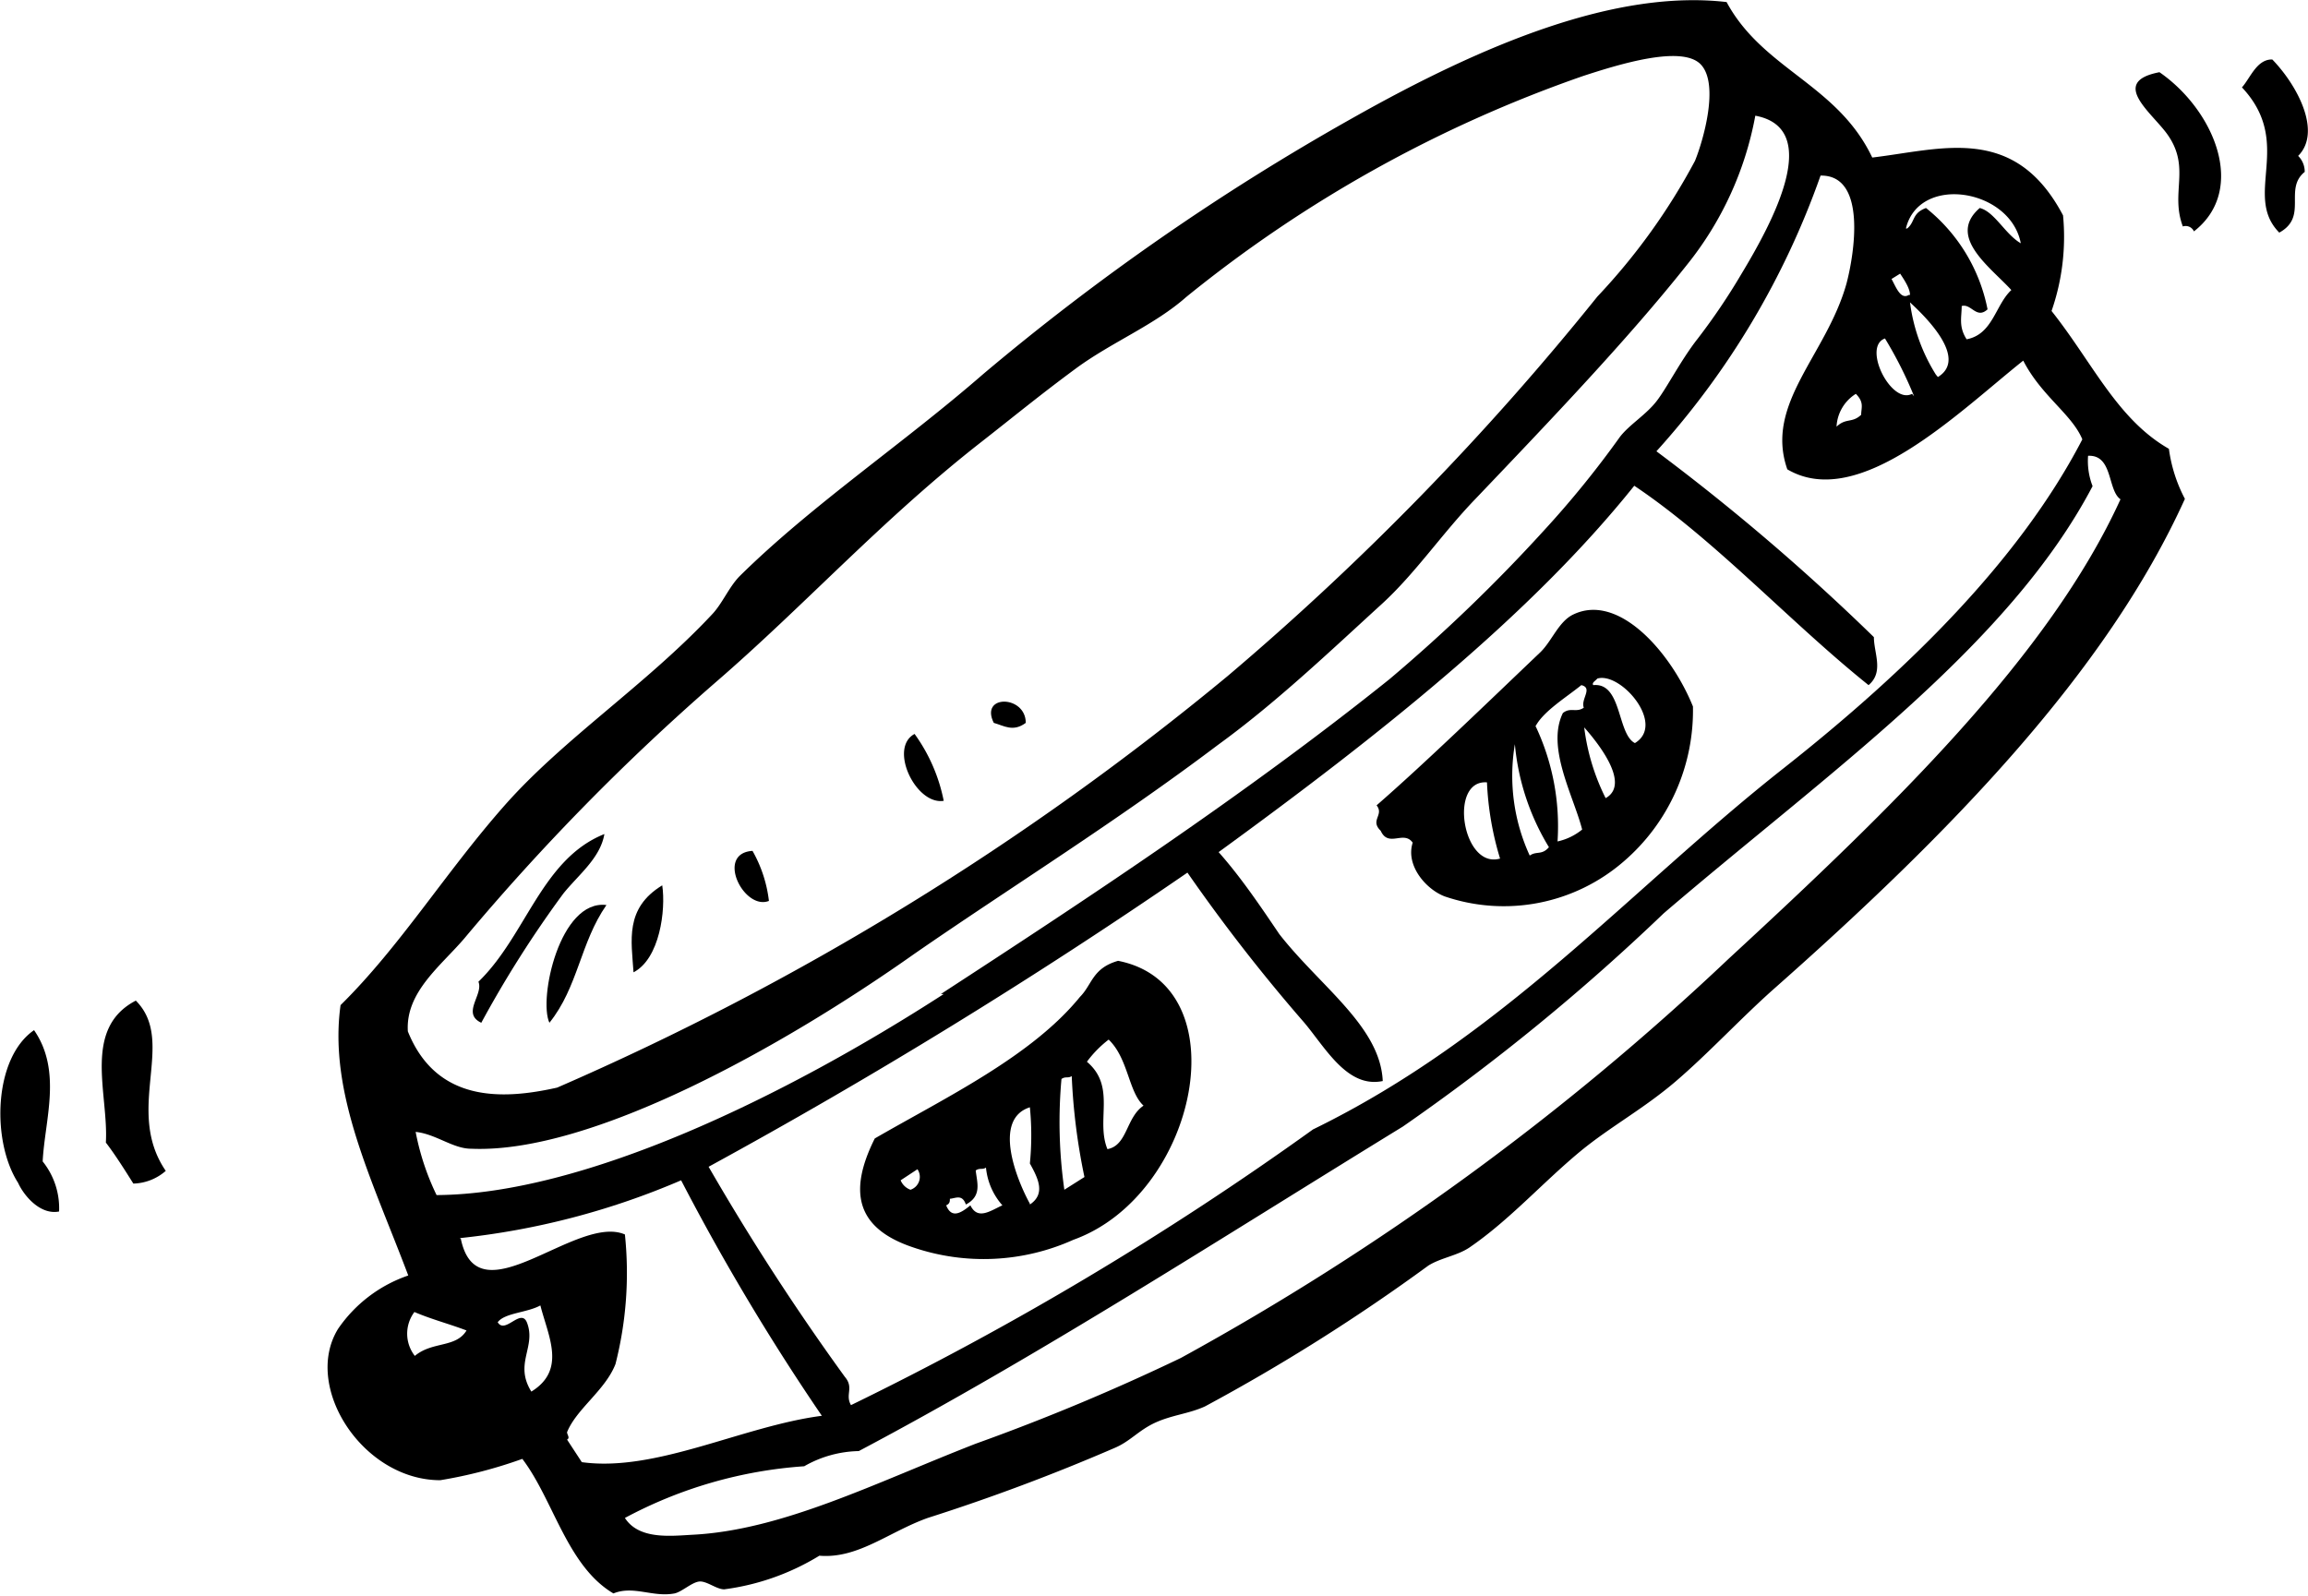 <?xml version="1.0" encoding="utf-8"?><svg xmlns="http://www.w3.org/2000/svg" viewBox="0 0 56.25 38.9"><g id="Lag_2" data-name="Lag 2"><g id="πœ_h_1" data-name="πœºh 1"><path class="cls-1" d="M.83,25.11c.69,1,.26,2.19.21,3.2a1.82,1.82,0,0,1,.4,1.22c-.45.09-.85-.37-1-.7C-.21,27.82-.16,25.79.83,25.11Z"/><path class="cls-1" d="M3.31,24.39c1,1-.29,2.66.73,4.15a1.25,1.25,0,0,1-.79.31c-.22-.35-.44-.7-.67-1C2.65,26.67,2,25.07,3.31,24.39Z"/><path class="cls-1" d="M14.73,20.33c-.1.59-.64,1-1,1.45a26.94,26.94,0,0,0-2,3.15c-.49-.23.06-.69-.07-1C12.82,22.81,13.2,20.94,14.73,20.33Z"/><path class="cls-1" d="M14.78,22.06c-.64.92-.69,2-1.39,2.87C13.12,24.35,13.64,21.92,14.78,22.06Z"/><path class="cls-1" d="M16.14,21.58c.09.6-.06,1.79-.7,2.12C15.39,22.93,15.22,22.14,16.14,21.58Z"/><path class="cls-1" d="M22.29,17.89A4.15,4.15,0,0,1,23,19.52C22.32,19.63,21.65,18.23,22.29,17.89Z"/><path class="cls-1" d="M18.34,20.74a3.23,3.23,0,0,1,.4,1.22C18.13,22.2,17.43,20.8,18.34,20.74Z"/><path class="cls-1" d="M25,17.62c-.31.23-.53.07-.78,0C23.87,16.92,25,16.94,25,17.62Z"/><path class="cls-1" d="M52.63,1.76c1.33.92,2.15,2.86.84,3.88a.22.22,0,0,0-.27-.12c-.31-.82.19-1.42-.36-2.22C52.48,2.77,51.38,2,52.63,1.76Z"/><path class="cls-1" d="M55.38,1.45c.62.64,1.21,1.77.63,2.35a.54.54,0,0,1,.16.39c-.52.42.09,1.09-.62,1.48-.9-.91.37-2.18-.91-3.54C54.84,1.91,55,1.44,55.38,1.45Z"/><path class="cls-1" d="M34.43,20.54c-.22-.31-.59.13-.78-.29-.27-.26.09-.38-.1-.62,1.15-1,2.73-2.53,4-3.74.28-.28.44-.74.79-.91,1.11-.54,2.39.93,2.92,2.24A4.85,4.85,0,0,1,39.57,21a4.46,4.46,0,0,1-4.36.85C34.76,21.68,34.25,21.1,34.43,20.54Zm3-2.83a5.71,5.71,0,0,1,.53,2.8,1.43,1.43,0,0,0,.6-.29c-.21-.82-.88-2-.47-2.84.19-.15.32,0,.51-.13-.08-.21.23-.48-.06-.55C38.17,17,37.61,17.34,37.42,17.71Zm2.42.4c.75-.46-.35-1.74-.92-1.57-.05.06-.14.1-.1.16C39.53,16.63,39.41,17.88,39.84,18.11Zm-2.56,2.74c.16-.11.29,0,.46-.2a5.83,5.83,0,0,1-.83-2.51A4.65,4.65,0,0,0,37.28,20.85Zm-.73.08a7.41,7.41,0,0,1-.32-1.86C35.3,19,35.64,21.18,36.55,20.93Zm2.58-1.48c.64-.37-.31-1.47-.53-1.72A5.29,5.29,0,0,0,39.13,19.45Z"/><path class="cls-1" d="M27.25,23.42c3,.59,1.94,5.71-1.09,6.8a5.33,5.33,0,0,1-3.92.18c-1.39-.47-1.56-1.37-.92-2.65,1.73-1,3.82-2,5-3.45C26.62,24,26.62,23.6,27.25,23.42Zm-.76,2.46c.72.61.21,1.42.5,2.13.49-.09.45-.77.88-1.06-.37-.34-.37-1.15-.85-1.61A2.7,2.7,0,0,0,26.49,25.88ZM22.19,29a.33.33,0,0,0,.17-.5l-.41.27A.41.41,0,0,0,22.19,29Zm3.75,0,.49-.31a15,15,0,0,1-.31-2.46c-.09.06-.15,0-.25.07A11.68,11.68,0,0,0,25.94,29Zm-.84.36c.39-.26.2-.64,0-1a7,7,0,0,0,0-1.37C24.19,27.28,24.77,28.74,25.1,29.34Zm-1.56,0c-.09-.26-.25-.15-.39-.14,0,.06,0,.12-.09.16.13.33.36.19.59,0,.18.37.49.13.78,0a1.62,1.62,0,0,1-.4-.92c-.09.06-.15,0-.25.07C23.81,28.82,23.94,29.15,23.54,29.36Z"/><path class="cls-1" d="M42.08.05c.89,1.65,2.7,2,3.55,3.79,1.69-.2,3.47-.83,4.65,1.41A5.5,5.5,0,0,1,50,7.58c1,1.26,1.6,2.64,2.86,3.36a3.65,3.65,0,0,0,.39,1.22c-1.92,4.24-5.73,8.16-10.08,12-.8.72-1.54,1.52-2.32,2.19s-1.6,1.11-2.33,1.71c-.93.77-1.73,1.68-2.71,2.35-.3.2-.7.25-1,.44a46.65,46.65,0,0,1-5.44,3.43c-.39.18-.81.21-1.22.4s-.61.46-1,.62A48.69,48.69,0,0,1,22.61,37c-.95.34-1.7,1-2.64.92a5.9,5.9,0,0,1-2.32.82c-.19,0-.43-.21-.61-.19s-.42.25-.6.29c-.53.1-1-.2-1.49,0-1.13-.67-1.46-2.28-2.22-3.28a11.34,11.34,0,0,1-2,.52c-1.89,0-3.36-2.28-2.49-3.69a3.41,3.41,0,0,1,1.71-1.3C9.08,28.78,8,26.65,8.3,24.5c1.46-1.44,2.56-3.24,4-4.87s3.45-2.94,5.05-4.65c.25-.26.41-.66.67-.93,1.76-1.74,4-3.24,5.94-4.93a58.13,58.13,0,0,1,9-6.24C36.2,1.05,39.4-.26,42.08.05ZM29.93,16.47a67.67,67.67,0,0,0,9-9.24,15.25,15.25,0,0,0,2.38-3.31c.2-.49.6-1.87.14-2.35s-2,0-2.86.28a32,32,0,0,0-9.68,5.39c-.78.69-1.82,1.1-2.7,1.75s-1.51,1.17-2.29,1.78c-2.42,1.89-4.32,4-6.5,5.88a55.35,55.35,0,0,0-6.1,6.22c-.57.67-1.44,1.31-1.38,2.27.7,1.74,2.31,1.67,3.64,1.37A68.34,68.34,0,0,0,29.93,16.47Zm-7,7.76c3.44-2.24,7.4-4.84,10.94-7.68a39.7,39.7,0,0,0,3.75-3.61,23.82,23.82,0,0,0,1.86-2.29c.23-.3.64-.54.9-.88s.59-1,1-1.52a15.41,15.41,0,0,0,1.06-1.57c.76-1.26,2-3.55.34-3.86a8.15,8.15,0,0,1-1.67,3.64c-1.42,1.79-3.29,3.75-5.15,5.7-.81.84-1.46,1.81-2.28,2.56-1.26,1.15-2.58,2.41-4,3.44-2.49,1.88-5.1,3.5-7.41,5.1C19.1,25.5,14.41,28.13,11.48,28c-.44,0-.86-.36-1.35-.41a6.18,6.18,0,0,0,.51,1.54C14.23,29.11,19.13,26.73,23,24.23ZM45,6.92c.19-.71.51-2.66-.63-2.64a19.83,19.83,0,0,1-4,6.72,53.35,53.35,0,0,1,5.3,4.53c0,.39.25.85-.13,1.17-1.92-1.54-3.74-3.54-5.71-4.86-2.53,3.16-6.2,6.07-10.13,8.93.54.61,1,1.29,1.48,2,1,1.28,2.46,2.25,2.52,3.58-.86.18-1.39-.8-1.91-1.42a42.4,42.4,0,0,1-2.85-3.66,134,134,0,0,1-11.67,7.17,58.81,58.81,0,0,0,3.32,5.12c.23.27,0,.43.15.69A77.25,77.25,0,0,0,32,27.53c4.67-2.28,7.74-5.87,11.49-8.82,3-2.37,5.73-5.05,7.26-8-.25-.61-1-1.06-1.44-1.92-1.56,1.24-4,3.68-5.75,2.65C43,9.84,44.51,8.66,45,6.92Zm1.48-1.35c.2-.16.11-.37.46-.5a4.19,4.19,0,0,1,1.5,2.47c-.27.25-.4-.15-.63-.08,0,.27-.08.5.12.81.64-.12.7-.84,1.09-1.2-.51-.56-1.58-1.3-.77-2,.36.09.62.64,1,.86C49,4.6,46.77,4.24,46.45,5.57Zm.07,1.62c0-.15-.12-.34-.24-.52l-.21.13C46.21,7,46.32,7.31,46.52,7.19Zm-35.32,23c.41,2,2.82-.61,4-.1A9,9,0,0,1,15,33.25c-.25.64-.95,1.09-1.18,1.66,0,.06.08.14,0,.18l.36.55c1.81.25,3.92-.88,5.85-1.13a55.8,55.8,0,0,1-3.43-5.74A18.53,18.53,0,0,1,11.2,30.18Zm36-21c.77-.47-.39-1.55-.68-1.82A4.36,4.36,0,0,0,47.18,9.13Zm-.58.47a9.8,9.8,0,0,0-.71-1.41C45.38,8.45,46.09,9.87,46.6,9.6ZM10.11,33.05c.43-.36,1-.19,1.26-.62-.42-.16-.85-.27-1.27-.45A.88.88,0,0,0,10.11,33.05ZM44.76,10.4c.23-.22.38-.08.6-.29,0-.17.08-.3-.13-.51A1,1,0,0,0,44.76,10.4ZM12.13,32.23c.18.3.56-.35.71,0,.24.6-.32,1,.11,1.69.86-.53.41-1.35.22-2.1C12.84,32,12.3,32,12.13,32.23ZM51,11.85c-2.06,3.92-6.47,7-10.45,10.41a52.07,52.07,0,0,1-6.36,5.2c-4.45,2.73-8.84,5.57-13.26,7.91a2.77,2.77,0,0,0-1.33.37A10.8,10.8,0,0,0,15.23,37c.34.53,1.11.44,1.64.41,2.2-.11,4.47-1.27,6.91-2.22a52.74,52.74,0,0,0,5-2.09,64.54,64.54,0,0,0,13.35-9.73c4-3.69,7.81-7.38,9.55-11.2-.32-.22-.18-1.09-.79-1.06A1.7,1.7,0,0,0,51,11.85Z"/></g></g></svg>

